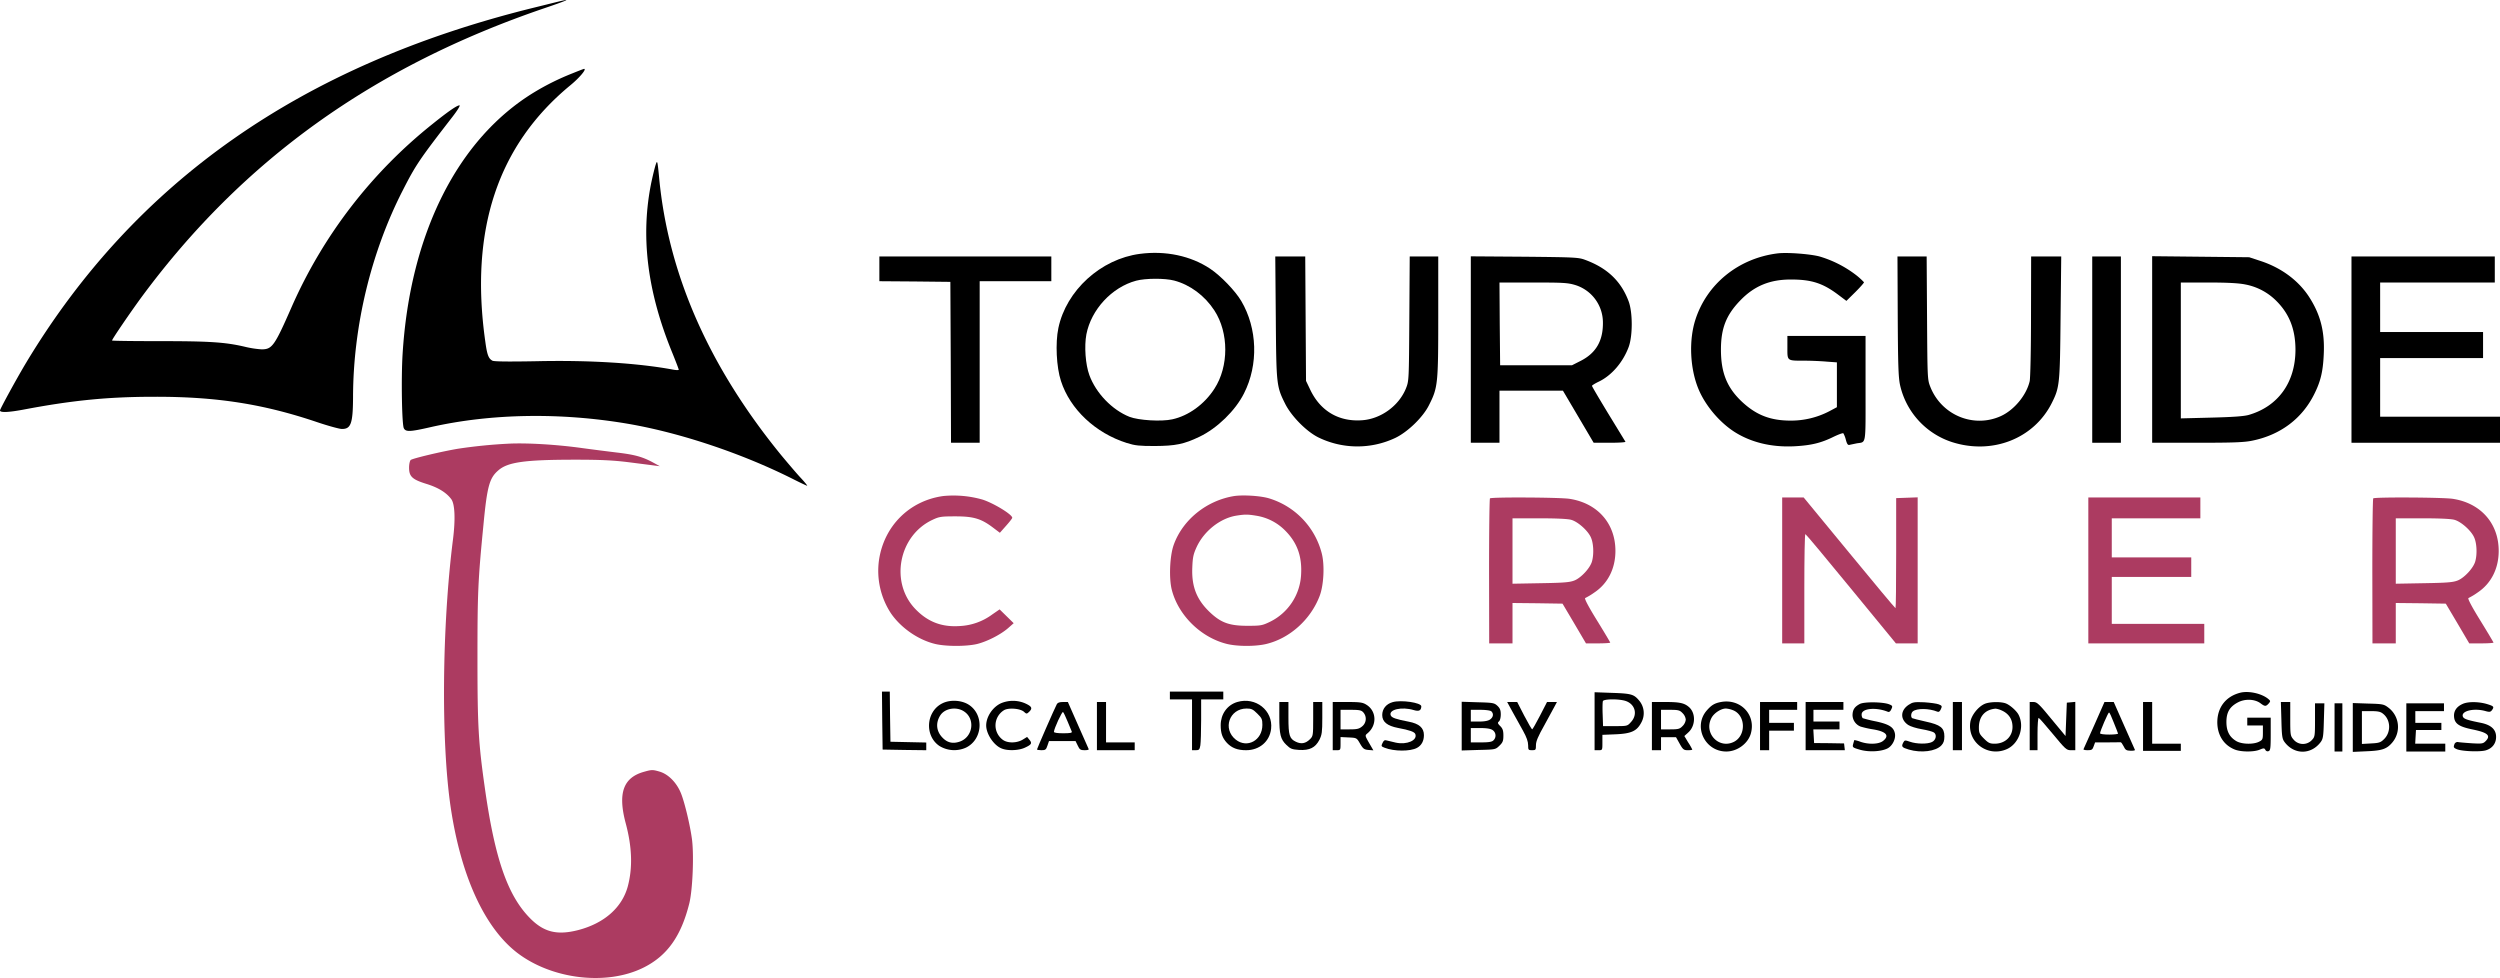 <svg xmlns="http://www.w3.org/2000/svg" width="1919" height="750.711" viewBox="0 0 1919 750.711"><g transform="translate(-1 750.861)"><path d="M432.5-750.3c-1.1.2-11,2.7-22,5.4C232.3-700.9,104.6-611.5,20.8-472,13.7-460.1,1-436.9,1-435.8c0,1.8,6.7,1.5,18.3-.7,37.5-7.1,64.8-9.8,100.2-9.8,47.7-.1,83.6,5.5,125,19.5,8.3,2.8,16.7,5.1,18.7,5.2,7.2.2,8.7-4.1,8.8-24.4.1-54.2,13.7-111,38.2-158.8,9.9-19.4,12.7-23.6,38.2-56.5,3.8-4.9,6.1-8.7,5.3-8.7-1.9,0-8.6,4.6-20.8,14.4a370.322,370.322,0,0,0-108,140.3c-13.2,30.1-15,32.6-23.1,32.6a75.824,75.824,0,0,1-13.3-2.1c-14.8-3.4-26.6-4.2-65-4.2-20.1,0-36.5-.2-36.5-.5,0-1,14.2-21.8,22.8-33.5C187.4-628,287.5-699.8,419-744.6,435.2-750.1,439.4-751.9,432.5-750.3Z"/><path d="M440.5-694.6A193.056,193.056,0,0,0,411-680c-58.8,35.8-95.4,108.8-101,201.4-1.1,18.5-.5,53.8,1,56.5,1.5,2.9,4.9,2.7,20.6-.9,46.3-10.5,99.9-11.4,151.8-2.5,39.9,6.9,86.9,22.6,125.8,42.1,5.9,3,11,5.4,11.4,5.4.3,0-1.9-2.8-5.1-6.2-3.1-3.3-9.7-11.1-14.7-17.1-55.8-68.3-87-139.3-93.9-213.7-1.2-12.5-1.4-13-2.5-9.7-.7,2-2.2,8.1-3.4,13.7-8.5,41.4-3.3,84,16.4,131.8,2.5,6.2,4.6,11.7,4.6,12.1,0,.5-2.1.4-4.7-.1-26.5-4.9-63.5-7.3-104.1-6.4-21.4.4-33,.3-34.2-.4-3-1.6-4.1-4.4-5.5-14.8-12.1-85.6,9.5-150.6,65.3-196.6,7.2-5.9,12.8-12.7,10.5-12.6C448.8-697.9,444.9-696.4,440.5-694.6Z"/><path d="M876-556c-30,3.9-56.6,28.1-62.6,57-2.4,11.4-1.5,30,2,40.6,7,21.7,26.5,40,50.6,47.6,6.4,2,9.6,2.3,21.5,2.3,15.8-.1,22.3-1.4,34.2-7.1,13.6-6.5,27.6-20.1,34.2-33.3,11.2-22,10.3-49.9-2.1-70.9-4.6-7.8-15.8-19.4-23.9-24.8C915-554.5,895.7-558.6,876-556Zm26.3,20.5c12.2,3.2,23.5,11.6,30.9,23,11.1,17.1,11.1,42.9,0,60-7.7,12-19.9,20.8-32.3,23.5-8.4,1.9-25.9.8-32.9-1.9-13.3-5.3-25.7-18.1-30.8-32-3-8.1-4-22.2-2.3-31.3,3.7-19.1,19.6-36.2,38.2-41.2C880.2-537.3,895.1-537.4,902.3-535.5Z"/><path d="M1365-556.3c-29.8,3.9-53.8,23.5-62.6,50.8-5.1,15.8-4.2,37.2,2.2,52.9,5.2,12.8,16.2,25.9,28,33.4,12.7,8,28.4,11.8,45.9,10.9,12.8-.7,20.3-2.5,30-7.3,3.8-1.8,7.2-3.1,7.5-2.6a20.566,20.566,0,0,1,1.9,5c.9,3.3,1.6,4.2,2.9,3.8.9-.2,3.3-.7,5.2-1.1,7.7-1.4,7,3,7-42.1V-493h-60v8.9c0,10.4-.5,10.1,13,10.1,4.7,0,12.2.3,16.8.7l8.2.6v34.4l-5.8,3.1a63.581,63.581,0,0,1-29.7,7.2c-15.6,0-26.5-4.3-37.5-14.6-11.4-10.8-16-22.2-16-39.9,0-16.3,4-26.5,14.7-37.6,10.8-11.3,23-16.3,39.3-16.2,15.6,0,24.3,2.9,35.9,11.6l6.4,4.8,6.9-6.8c3.7-3.7,6.7-7.1,6.6-7.5a54.144,54.144,0,0,0-5.8-5.3,85.677,85.677,0,0,0-28.7-14.6C1389.6-556,1372-557.3,1365-556.3Z"/><path d="M676-544.5v9.5l27.3.2,27.2.3.3,61.7L731-411h22V-535h55v-19H676Z"/><path d="M980.3-507.3c.4,52,.5,53,7.3,66.6,4.9,9.6,16.3,21.1,25.4,25.6a68.187,68.187,0,0,0,59,.4c9.6-4.6,21.3-15.9,25.9-25.2,6.8-13.4,7.1-16.2,7.1-67.8V-554h-21.9l-.3,47.7c-.3,47.4-.3,47.8-2.6,53.6-5.4,13.3-19.1,23.3-33.4,24.4-18,1.4-32.3-7-40.1-23.5l-3.2-6.7-.3-47.8-.3-47.7h-23Z"/><path d="M1130-482.6V-411h22v-40h48.7l11.8,20,11.8,20h12.4c6.8,0,12.2-.3,12-.8-.3-.4-6.1-10-13.1-21.4-6.9-11.4-12.6-21-12.6-21.5.1-.4,2.3-1.8,5-3.1,10-4.7,18.8-14.9,23.2-26.8,3.1-8.5,3.1-26.3,0-34.8-5.7-15.4-16.2-25.6-33.2-31.9-5.2-2-7.8-2.1-46.7-2.5l-41.3-.3Zm80.4-49.4a30.144,30.144,0,0,1,21,28.5c.2,14.1-5.2,23.5-16.8,29.5l-6.9,3.5h-55.2l-.3-31.8L1152-534h25.9C1201.1-534,1204.5-533.8,1210.4-532Z"/><path d="M1457.7-508.3c.2,37.7.5,47.1,1.8,53.1a59.833,59.833,0,0,0,39.9,43.7c31,9.9,62.9-2.7,76.6-30.1,6-12,6.2-14.5,6.7-65.7l.5-46.7h-23.1l-.1,45.6c0,26.7-.5,47.5-1,50.1-2.5,10.8-11.9,22.2-22.3,26.9-20.8,9.3-45.2-.7-53.9-22.3-2.3-5.8-2.3-6.2-2.6-53.1l-.3-47.2h-22.4Z"/><path d="M1607-482.5V-411h22V-554h-22Z"/><path d="M1653-482.6V-411h34.5c27.7,0,36.1-.3,42.3-1.6,21.7-4.4,38.4-17,47.7-35.9,4.8-9.6,6.6-17.1,7.2-30.1.9-17.8-2.5-30.9-11.4-44.6-8.2-12.5-21.3-22.2-37.3-27.4l-8.5-2.8-37.2-.4-37.3-.4Zm71.5-49.9a45.521,45.521,0,0,1,24.1,12.9c9.8,9.9,14.4,21.7,14.4,37.4-.1,25-13.4,43.4-36.1,49.9-3.8,1-12.2,1.6-28.6,2l-23.3.6V-534h21.3C1711.1-534,1719.6-533.5,1724.5-532.5Z"/><path d="M1806-482.5V-411h114v-20h-92v-45h79v-20h-79v-38h88v-20H1806Z"/><path d="M391.5-410.3a389.954,389.954,0,0,0-39,3.9c-12.5,2.1-34.7,7.4-36.2,8.6-.7.6-1.3,3.2-1.3,5.9,0,6.8,2.4,9.1,13.4,12.5,9,2.8,15.2,6.6,19,11.7,2.8,3.8,3.3,15.6,1.2,31.8-8.3,66-9.1,153.9-1.7,204.4,7.8,52.8,25.9,92.6,51.1,112C424.6.9,466.5,5.9,494.7-8c18.3-9,29.1-24.1,35.4-49.4,2.6-10.4,3.7-37.6,2-49.7-1.5-10.7-5.3-26.7-8.1-34.1-3.2-8.5-9.8-15.4-16.8-17.4-5.1-1.5-6-1.5-11.6.1-16.2,4.4-20.5,16.4-14.3,39.6,4.9,18.3,5.4,34.1,1.6,48.4-4.4,16.3-18.1,28.4-38.2,33.6-16,4.1-26.2,1.6-36.7-9-17.3-17.4-27.2-45.8-34.9-100.6-4.8-33.9-5.6-46.5-5.6-99,0-50.6.4-59.6,4.6-102.5,2.8-29.5,4.6-35.9,11.3-41.7,7.3-6.5,20.5-8.3,59.5-8.3,19.6,0,29.2.5,41.1,2,8.5,1.1,17.3,2.2,19.5,2.5l4,.5-5.5-3c-8-4.3-14-5.9-27.5-7.5-6.6-.8-18.5-2.3-26.5-3.4C428.7-409.6,405.8-411,391.5-410.3Z" fill="#ac3b61"/><path d="M725-370.1c-26,3.6-45.5,23.1-49.3,49.3a59.513,59.513,0,0,0,9.1,40.6c7.7,11.3,21.1,20.6,34.3,23.7,8.2,1.9,23.6,1.9,31.8,0,7.7-1.9,18-7.1,23.9-12.2l4.3-3.8-5.4-5.3-5.4-5.3-5.8,4a45.6,45.6,0,0,1-25,8.8c-13.6.9-24.3-3.2-33.7-12.9-19.9-20.4-13.1-56.4,12.9-68.6,5.3-2.5,6.8-2.7,17.8-2.7,13.9,0,19.7,1.8,28.7,8.6l5.3,4,4.7-5.3c2.6-2.9,4.8-5.7,4.8-6.2.1-2.5-14.4-11.3-22.9-14A81.324,81.324,0,0,0,725-370.1Z" fill="#ac3b61"/><path d="M948.4-370.1c-21.2,3.4-39.6,18.2-46.5,37.6-3,8.5-3.7,25.6-1.4,34.5,5.1,19.7,22.6,36.7,42.6,41.5,8.1,1.9,21.6,1.9,29.7,0,18.2-4.3,34.3-18.8,41.2-37,3.1-8.2,3.9-23.5,1.6-32.5a59.642,59.642,0,0,0-40.4-42.3C968.7-370.3,955.2-371.1,948.4-370.1ZM965.3-355a39.9,39.9,0,0,1,22.1,11.3c9.4,9.4,13.2,20,12.3,34.3a42.68,42.68,0,0,1-23.6,35.7c-6.2,3-7.2,3.2-17.6,3.2-13.3,0-19.7-2.2-27.5-9.2-11.1-10-15.4-20.3-14.8-35.3.3-8.1.8-10.5,3.5-16.3,5.7-12,17.8-21.6,30-23.7C956.5-356.1,958.7-356.1,965.3-355Z" fill="#ac3b61"/><path d="M1144.7-368.3c-.4.4-.7,25.6-.7,56l.1,55.3H1162v-31l19.2.2,19.2.3,9,15.2,9,15.3h9.3c5.1,0,9.3-.3,9.3-.6s-4.6-8-10.2-17.1c-6.5-10.5-9.8-16.8-9-17.1a50.8,50.8,0,0,0,7.1-4.3c10.3-6.9,16.1-18.3,16.1-31.9,0-21.2-13.9-36.8-35.5-40C1197.7-369.1,1145.7-369.4,1144.7-368.3Zm62.5,16.5c5.1,1.5,12.6,8.2,14.9,13.3,2.1,4.4,2.5,13,.9,18.6-1.4,5-8.1,12.3-13.2,14.5-3.6,1.5-7.8,1.9-26,2.2l-21.8.4V-353h20.6C1195.6-353,1204.7-352.6,1207.2-351.8Z" fill="#ac3b61"/><path d="M1369-313v56h17v-42c0-23.1.3-42,.8-41.9.4,0,16.2,18.9,35.1,42l34.4,41.9H1473V-369.1l-8.2.3-8.3.3v42.3c0,23.2-.2,42.2-.5,42.2s-16.3-19.1-35.5-42.5l-35-42.5H1369Z" fill="#ac3b61"/><path d="M1604-313v56h89v-15h-71v-36h61v-15h-61v-30h68v-16h-86Z" fill="#ac3b61"/><path d="M1822.7-368.3c-.4.4-.7,25.6-.7,56l.1,55.3H1840v-31l19.2.2,19.2.3,9,15.2,9,15.3h9.3c5.1,0,9.3-.3,9.3-.6s-4.6-8-10.2-17.1c-6.5-10.5-9.8-16.8-9-17.1a50.8,50.8,0,0,0,7.1-4.3c10.3-6.9,16.1-18.3,16.1-31.9,0-21.2-13.9-36.8-35.5-40C1875.7-369.1,1823.7-369.4,1822.7-368.3Zm62.5,16.5c5.1,1.5,12.6,8.2,14.9,13.3,2.1,4.4,2.5,13,.9,18.6-1.4,5-8.1,12.3-13.2,14.5-3.6,1.5-7.8,1.9-26,2.2l-21.8.4V-353h20.6C1873.6-353,1882.7-352.6,1885.2-351.8Z" fill="#ac3b61"/><path d="M678.2-197.8l.3,22.3,16.8.3,16.7.2v-5.9l-13.7-.3-13.8-.3-.3-19.3L684-220h-6Z"/><path d="M899-217v3h17v39h2.9c2.5,0,2.9-.4,3.5-3.8.3-2,.6-10.8.6-19.5V-214h17v-6H899Z"/><path d="M1225-197.3V-175h3c3,0,3,0,3-5.9v-5.9l9.8-.4c12.3-.5,16.6-2.4,20.1-9.1a14.932,14.932,0,0,0-1.6-16.7c-4.1-4.9-5.9-5.5-20.6-6l-13.7-.5Zm23.2-15.7c7.8,2.2,10.2,10.3,4.9,16.2-2.9,3.3-3,3.3-12.3,3.3h-9.3l-.3-8.9c-.2-4.9-.1-9.5.2-10.3C1232.1-214.3,1242.7-214.5,1248.2-213Z"/><path d="M1720.5-219.1c-11.1,2.9-17.5,11.3-17.5,22.8.1,9.7,4.9,17.3,13.2,20.7,4.7,2,14.8,2.1,19.3.2,3.1-1.3,3.6-1.3,4.4.1a1.905,1.905,0,0,0,2.5,1c1.4-.5,1.6-2.5,1.6-13.2V-200h-18v6h12v5.5c0,5-.2,5.6-3,7-4.3,2.2-13.5,2-17.6-.6-5.1-3.1-7.4-7.6-7.4-14.6,0-7.5,2.6-11.8,9-15.1,5.4-2.8,12.8-2.5,17.2.8,3.3,2.5,4.1,2.5,6.2.2,1.5-1.8,1.5-2-.1-3.4C1737.3-218.5,1727.1-220.8,1720.5-219.1Z"/><path d="M724.2-210.9c-12.5,6.3-13.6,25-2,32.7a21.778,21.778,0,0,0,20.3,1.2c12.8-6.2,14.1-25,2.3-32.8C739.2-213.5,730.2-214,724.2-210.9Zm16.9,6.2c8.7,5.8,6.7,19.6-3.4,23.1-5.2,1.8-9.4.9-13.1-2.9-4.9-4.9-5.6-11.4-1.8-17.3C726.3-207.2,735.2-208.7,741.1-204.7Z"/><path d="M769.5-211.1C763-208.2,758-200.7,758-194c0,6.5,5.8,15.2,11.7,17.6,4.6,2,13.1,1.7,17.9-.5,5.2-2.4,5.8-3.4,3.6-6.1l-1.8-2.2-3.4,2.1c-4.7,2.8-11.8,2.8-15.4,0a13.7,13.7,0,0,1,.9-22.5c3.3-2.2,12.6-1.5,15.5,1.1,2,1.8,2.1,1.8,4.2-.2,2.5-2.6,1.8-4-3.6-6.4A23.651,23.651,0,0,0,769.5-211.1Z"/><path d="M950.7-212c-7.7,2.3-12.7,9.3-12.7,17.8,0,6.2,1.3,9.8,4.8,13.6,3.7,3.9,8.1,5.6,14.7,5.6,10.3,0,18.1-6.7,19.2-16.4C978.3-205.5,964.8-216.2,950.7-212Zm15.4,8.9c3.5,3.4,3.9,4.4,3.9,8.7,0,11.8-11.6,18.2-20.4,11.3-10.4-8.2-5-23.9,8.3-23.9C961.6-207,962.8-206.4,966.1-203.1Z"/><path d="M1070-211.9c-5,1.4-8,5.2-8,9.9,0,5.2,3.8,8.3,12.1,9.9,9.1,1.7,12.6,3,13.3,4.7,1.8,4.8-6.4,8.4-14.9,6.6-2.7-.6-5.9-1.4-7.1-1.7-1.5-.5-2.3,0-3.2,2-1.1,2.3-1,2.6,1.6,3.6,7.3,2.9,19.8,2.9,24.9.1,3.5-1.9,5.3-5.3,5.3-9.8,0-5.6-3.7-8.8-11.7-10.3-9.8-1.9-13.1-3-13.8-4.9-1.7-4.4,8.5-6.8,17.7-4,4,1.2,5.7.4,5.8-2.9C1092-211.5,1076.5-213.8,1070-211.9Z"/><path d="M1322-212c-4.8.9-7.2,2.3-10.8,6.4-10.8,12.3-1.6,31.6,14.9,31.6,8.5,0,16.8-6.2,18.9-14C1348.9-202.3,1336.9-214.8,1322-212Zm9.5,6.4c9.5,4,9.9,19.2.6,24.1-11.7,6-23.6-6.7-17.3-18.4,2-3.7,7.3-7.1,11-7.1A18.711,18.711,0,0,1,1331.5-205.6Z"/><path d="M812.2-210.3c-1.8,3.4-15.2,34.1-15.2,34.7,0,.3,1.5.6,3.4.6,3,0,3.6-.4,4.6-3.5l1.2-3.5h20.4l1.7,3.5c1.4,3,2.1,3.5,5.2,3.5,2,0,3.4-.3,3.2-.8-.2-.4-3.9-8.7-8.2-18.5L820.7-212h-3.8C814.3-212,812.8-211.5,812.2-210.3Zm8.3,13.3c1.5,3.6,2.9,7.1,3.2,7.7.4,1-1.3,1.3-6.6,1.3-4.4,0-7.1-.4-7.1-1.1,0-2.3,6.3-16,7-15.2C817.5-203.9,819-200.6,820.5-197Z"/><path d="M843-193.5V-175h29v-6H850v-31h-7Z"/><path d="M983-200.8c0,13.7.9,17.4,5.5,21.8,3.1,3,4.2,3.4,9.8,3.8,8,.4,12.3-1.7,15.5-7.8,1.9-3.9,2.2-5.9,2.2-16.7V-212h-7v13c0,12.5-.1,13.2-2.4,15.5-3.4,3.4-6.8,4-10.9,2-4.9-2.3-5.7-5-5.7-18.5v-12h-7Z"/><path d="M1024-193.5V-175h3c2.9,0,3-.1,3-5v-5.1l6.2.3c6.2.3,6.2.3,8.8,4.8,2.3,3.9,3.1,4.5,6.4,4.8l3.8.3-3.3-5.7c-3.2-5.6-3.2-5.7-1.3-7.3,7.6-6.2,7.1-17.3-.9-22.1-2.7-1.7-5.1-2-14.4-2H1024Zm23.5-10.5a7.44,7.44,0,0,1-.9,10.7c-2.3,1.9-3.8,2.3-9.7,2.3H1030v-15h7.8C1044.4-206,1046-205.7,1047.5-204Z"/><path d="M1123-193.5v18.7l12.9-.4c12.8-.3,13-.3,16-3.2,2.6-2.5,3.1-3.7,3.1-7.8,0-3.8-.5-5.4-2.4-7.3-2-2-2.2-2.6-1-3.6.8-.6,1.4-3,1.4-5.3,0-3.3-.6-4.8-2.6-6.7-2.4-2.2-3.4-2.4-15-2.7l-12.4-.4Zm22.8-11.3c1.9,1.9,1.4,4.5-1,6.2-1.5,1.1-4.5,1.6-8.5,1.6H1130v-9h7.3C1141.6-206,1145.1-205.5,1145.8-204.8Zm1,14.4a5.071,5.071,0,0,1,.6,7.8c-1.1,1.2-3.6,1.6-9.5,1.6H1130v-11h7.3C1142.2-192,1145.3-191.5,1146.8-190.4Z"/><path d="M1162.1-204.3c2.3,4.3,6,10.9,8.1,14.6,2.6,4.7,3.8,8.1,3.8,10.8,0,3.7.2,3.9,3,3.9s3-.2,3-3.9c0-2.9,1.6-6.7,6.4-15.2,3.4-6.3,7.1-12.9,8-14.7l1.7-3.2h-7.6l-5.4,10.5c-3,5.8-5.7,10.5-6,10.5s-3.1-4.7-6.1-10.5l-5.4-10.5h-7.7Z"/><path d="M1269-193.5V-175h7v-10h11.5l2.8,5c2.5,4.5,3.2,5,6.3,5,1.9,0,3.4-.2,3.4-.5a40.567,40.567,0,0,0-3.1-5.4l-3-5,3.1-2.8c5.4-4.9,5.8-14.3.8-19.1-3.7-3.4-7.3-4.2-18.4-4.2H1269Zm23.5-10a8.236,8.236,0,0,1,2.5,5,8.236,8.236,0,0,1-2.5,5c-2.1,2.2-3.3,2.5-9.5,2.5h-7v-15h7C1289.2-206,1290.4-205.7,1292.5-203.5Z"/><path d="M1352-193.5V-175h7v-15h19v-6h-19v-10h21.5v-6H1352Z"/><path d="M1387-193.5V-175h30.1l-.3-2.6-.3-2.6-11.5-.2-11.5-.1-.3-5.3-.3-5.2H1413v-6h-20v-9h23v-6h-29Z"/><path d="M1428.6-210.5c-4.1,2.2-5.5,4.4-5.6,8.6a9.687,9.687,0,0,0,6.3,8.8,73.68,73.68,0,0,0,9.5,2.1c10.2,1.7,12.8,4.8,7.6,8.9-3.3,2.6-11.1,2.8-17.4.6a24.606,24.606,0,0,0-4.6-1.3c-.1.2-.5,1.5-.9,3-.7,2.6-.4,2.8,5.1,4.4,6.8,2,16.4,1.5,21.3-1,3.8-2,6.5-7.5,5.6-11.6-1-4.7-4.4-6.9-14.5-9.1a102.872,102.872,0,0,1-10.2-2.5,4.552,4.552,0,0,1-.8-2.9c0-4.6,10.9-5.7,20.1-2,1,.4,1.9-.2,2.7-2,1.1-2.3.9-2.7-1.6-3.7C1446.6-212.1,1432-212.3,1428.6-210.5Z"/><path d="M1466-209.8c-6.4,4.3-6.5,11.2-.3,15.4,1.8,1.2,6.4,2.6,10.6,3.3,4.1.7,8.2,1.8,9.2,2.5,2.4,1.7,1.6,5.8-1.5,7.3-3.4,1.7-11.8,1.6-16.9-.2-3.8-1.3-4.1-1.3-5.1.5-1.7,3.2-1.2,3.9,4.2,5.5,9.5,2.8,20.7,1.4,25-3.2,1.7-1.8,2.3-3.6,2.3-6.9,0-6.6-2.9-8.9-14.4-11.4-5.2-1.2-9.8-2.3-10.3-2.6-1.2-.8-1-4,.5-5.2,3-2.5,12.4-2.4,18.8.2,1.1.5,1.9-.1,2.7-1.9,1.1-2.3.9-2.7-1.6-3.7-1.5-.6-6.5-1.3-11.2-1.6C1470.3-212.1,1469.2-211.9,1466-209.8Z"/><path d="M1500-193.5V-175h7v-37h-7Z"/><path d="M1524.5-210.6c-5.1,2.2-10.3,8.8-11.1,14.1-2.3,15.6,13.6,27.2,28.2,20.6,9.4-4.3,13.7-17.4,8.7-26.6-1.7-3-6.5-7.2-9.6-8.4C1536.9-212.4,1528.2-212.2,1524.5-210.6Zm12.8,5c4.9,2.1,7.9,5.9,8.4,10.9,1,8.3-4.9,14.7-13.6,14.7-3.7,0-4.9-.6-8.2-3.9-3.4-3.4-3.9-4.4-3.9-8.5,0-8.5,4.7-13.8,12.8-14.5A15.219,15.219,0,0,1,1537.3-205.6Z"/><path d="M1559-193.5V-175h6v-12.6c0-6.9.4-12.4.9-12.2.5.1,5.4,5.8,11,12.5,9.4,11.4,10.4,12.3,13.6,12.3h3.5v-37.1l-3.2.3-3.3.3-.5,12.8-.5,12.8-10.8-13c-9.4-11.5-11.1-13.1-13.7-13.1h-3Z"/><path d="M1608.6-194.3c-4.4,9.8-8.1,18.1-8.3,18.5-.2.5,1.2.8,3.2.8,3.1,0,3.7-.4,4.6-3l1.1-3h9.4c5.2,0,9.7-.1,10.2-.1.4-.1,1.4,1.3,2.3,3.1,1.3,2.8,2.1,3.3,5.2,3.4,2.1.1,3.6-.2,3.5-.6-.2-.3-3.9-8.8-8.3-18.7l-8-18.1h-7.1Zm14.9-2c1.7,4.2,3.2,8,3.3,8.5.2.4-2.8.8-6.7.8-4.2,0-7.1-.4-7.1-1,0-1.6,6.2-16,6.9-16C1620.3-204,1621.9-200.5,1623.5-196.3Z"/><path d="M1646-193.3v18.8h29V-180h-22v-32h-7Z"/><path d="M1752.2-198.1c.3,12.3.6,14.3,2.4,16.8,7.4,9.9,20.4,9.9,27.8,0,1.8-2.5,2.1-4.5,2.4-16.3l.4-13.4H1778v12.9c0,12.5-.1,12.9-2.6,15.5a9.355,9.355,0,0,1-13.8-.5c-2.5-2.9-2.6-3.5-2.6-16V-212h-7.2Z"/><path d="M1891.5-210.6c-4.6,2-6.9,5.2-6.8,9.3.2,5.8,3.5,8.2,14.4,10.4,11.6,2.4,14.1,4.7,9.8,9-1.9,1.9-2.9,2-10.2,1.6-4.5-.3-9.3-.7-10.6-.9a2.574,2.574,0,0,0-3.2,2c-.7,1.9-.4,2.4,1.9,3.4,4,1.7,17.9,2.2,22.3.9,5-1.5,7.9-5.3,7.9-10.3,0-5.7-3.8-9.2-11.6-10.8-10.5-2.1-13.2-3-13.9-4.8-1.6-4.3,8.5-6.8,17.5-4.2,2.9.8,3.7.7,4.8-.7,1.9-2.7,1.5-3.1-4-4.8C1903.5-212.3,1895.6-212.4,1891.5-210.6Z"/><path d="M1793-192.5V-174h6v-37h-6Z"/><path d="M1807-192.5v18.8l10.8-.5c11.8-.5,15.3-1.7,19.6-6.8a18.54,18.54,0,0,0-3.1-26.7c-3.4-2.6-4.3-2.8-15.5-3.1l-11.8-.4Zm23.2-10.5c5.9,4.6,6.3,14,.9,19.4-2.7,2.7-3.9,3.1-10.1,3.4l-7,.4V-205h6.9C1826.2-205,1828.3-204.6,1830.2-203Z"/><path d="M1848.1-192.5V-174H1878v-6h-23.1l.3-5.3.3-5.2H1875V-196h-20v-9h22v-6h-28.9Z"/></g></svg>